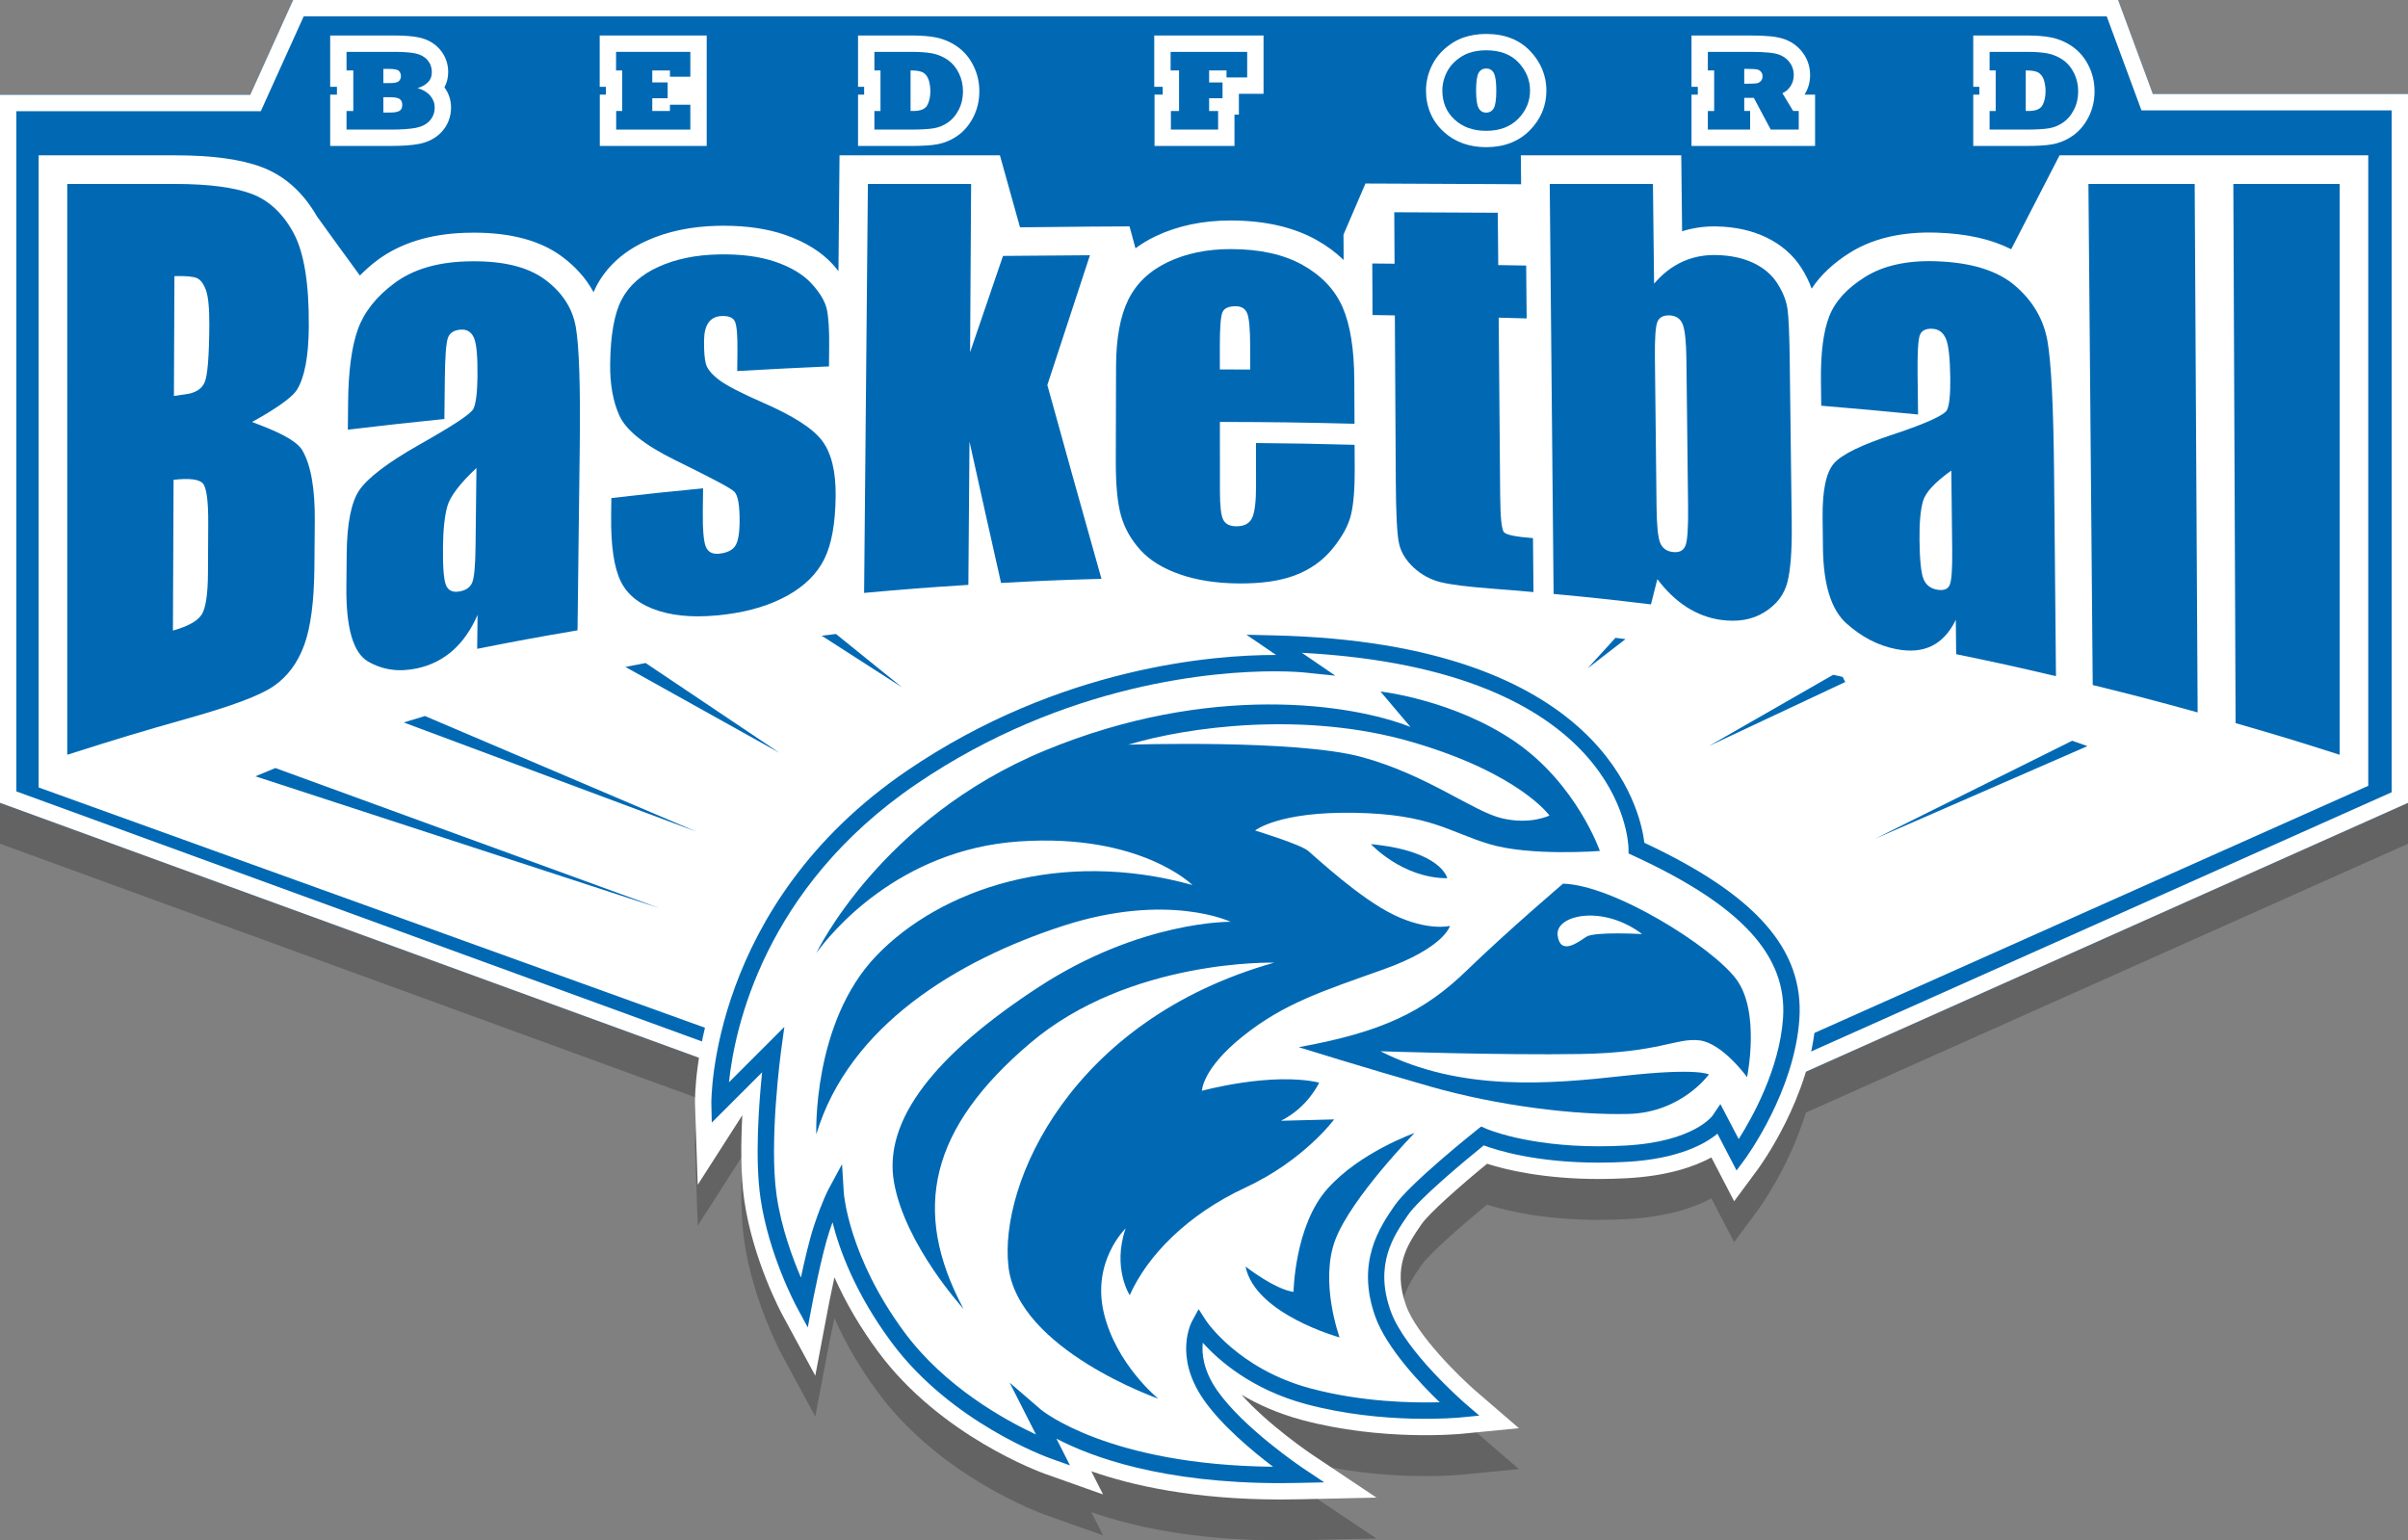 <?xml version="1.0" encoding="utf-8"?>
<!-- Generator: Adobe Illustrator 16.0.0, SVG Export Plug-In . SVG Version: 6.00 Build 0)  -->
<!DOCTYPE svg PUBLIC "-//W3C//DTD SVG 1.1//EN" "http://www.w3.org/Graphics/SVG/1.1/DTD/svg11.dtd">
<svg version="1.1" xmlns="http://www.w3.org/2000/svg" xmlns:xlink="http://www.w3.org/1999/xlink" x="0px" y="0px"
	 width="294.502px" height="188.408px" viewBox="0 0 294.502 188.408" enable-background="new 0 0 294.502 188.408"
	 xml:space="preserve">
<rect x="0" y="0" width="294.502" height="188.408" fill="#808080" stroke="none"/>
<g opacity="0.3">
	<path fill="#231F20" d="M294.502,103.201l-73.645,32.886c-1.999,6.627-5.708,11.709-5.911,11.983l-2.857,3.863l-2.786-5.363
		c-2.032,1.105-5.308,2.27-10.305,2.541c-1.152,0.064-2.311,0.096-3.442,0.096c-6.66,0-11.275-1.096-13.687-1.861
		c-3.308,2.705-7.109,6.072-8.026,7.404c-1.673,2.434-3.568,5.193-1.882,9.926c1.305,3.662,6.708,8.893,8.498,10.438l5.306,4.574
		l-6.972,0.682c-0.168,0.018-9.711,0.951-19.569-1.689c-2.94-0.787-5.401-1.912-7.395-3.088c3.31,3.725,8.539,7.256,8.6,7.295
		l7.914,5.291l-9.514,0.207c-0.752,0.016-1.484,0.023-2.207,0.023c-10.602,0-18.184-1.711-23.155-3.453l1.439,2.836l-7.076-2.512
		c-0.518-0.184-12.777-4.617-20.406-14.908c-2.19-2.955-3.989-6.018-5.371-9.141c-0.441,2.006-0.767,3.713-0.771,3.738l-1.572,8.297
		l-4.016-7.426c-0.146-0.268-3.594-6.684-4.663-13.988c-0.462-3.156-0.424-7.09-0.245-10.445l-5.454,8.512L85,140.014
		c-0.006-0.286-0.026-2.387,0.488-5.633L0,103.197V16.6h30.605L35.855,5h223.193l4.25,11.5h31.204V103.201z"/>
</g>
<g id="_x3C_Layer_x3E__copy">
	<g>
		<polygon fill="#0169B4" points="263.298,11.5 259.048,0 35.855,0 30.605,11.6 0,11.6 0,98.197 101.407,135.188 101.874,133.908 
			213.942,132.926 214.408,133.967 294.502,98.201 294.502,11.5 		"/>
	</g>
	<g>
		<polygon fill="#FFFFFF" points="101.407,135.188 0,98.197 0,11.6 30.605,11.6 35.855,0 259.048,0 263.298,11.5 294.502,11.5 
			294.502,98.201 214.408,133.967 213.592,132.141 292.502,96.904 292.502,13.5 261.905,13.5 257.655,2 37.145,2 31.896,13.6 
			2,13.6 2,96.799 102.093,133.309 		"/>
	</g>
	<g>
		<path fill="#FFFFFF" d="M269.626,18.998L269.626,18.998h-17.739l-5.915,11.484c-2.441-1.23-5.437-1.904-9.087-2.025
			c-0.313-0.011-0.62-0.016-0.924-0.016c-3.819,0-7.083,0.827-9.701,2.459c-2.033,1.268-3.599,2.748-4.694,4.408
			c-0.305-0.85-0.714-1.699-1.25-2.537c-1.037-1.62-2.514-2.891-4.39-3.778c-1.711-0.809-3.705-1.245-5.927-1.297l-0.334-0.004
			c-1.367,0-2.688,0.2-3.941,0.595l-0.104-9.289H186l0.034,3.539l-2.832-0.017c-5.067-0.028-7.602-0.04-12.671-0.06l-3.533-0.014
			l-2.686,6.246l0.016,3.102c-0.952-0.914-2.046-1.73-3.296-2.432c-2.828-1.584-6.359-2.391-10.528-2.395
			c-3.401,0-6.49,0.649-9.182,1.932c-0.893,0.424-1.705,0.92-2.453,1.471l-0.726-2.68l-4.862,0.027l-8.532,0.086l-2.458-8.807
			h-19.615l-0.131,14.175c-0.216-0.272-0.427-0.546-0.678-0.821c-1.415-1.553-3.386-2.773-5.861-3.629
			c-2.136-0.738-4.654-1.111-7.484-1.111c-0.245,0-0.494,0.002-0.746,0.008c-3.252,0.071-6.175,0.686-8.688,1.827
			c-2.819,1.28-4.89,3.152-6.154,5.563c-0.121,0.232-0.232,0.479-0.341,0.729c-0.905-1.672-2.213-3.151-3.936-4.412
			c-2.6-1.903-6.192-2.867-10.679-2.867c-0.368,0-0.746,0.006-1.129,0.019c-4.29,0.144-7.88,1.263-10.669,3.325
			c-0.805,0.596-1.51,1.235-2.167,1.896c-1.622-2.222-3.854-5.287-5.253-7.237c-1.687-2.941-3.958-4.975-6.769-6.029
			c-2.578-0.965-6.058-1.434-10.641-1.434H4.725v77.318l82.442,29.732c0,0,47.167-22.799,50.667-22.131
			c3.5,0.666,83.167,22.83,83.167,22.83l68.641-30.631V18.998H269.626z"/>
	</g>
	<g>
		<path fill="#FFFFFF" d="M202.962,101.752c-1.098-6.545-7.721-25.11-47.095-26.033l-10.114-0.238l4.225,2.891
			c-9.33,0.785-24.807,3.781-40.165,14.233C84.751,109.658,84.979,133.986,85,135.014l0.333,9.904l5.454-8.512
			c-0.18,3.355-0.217,7.289,0.245,10.445c1.069,7.305,4.517,13.721,4.663,13.988l4.016,7.426l1.572-8.297
			c0.004-0.025,0.33-1.732,0.771-3.738c1.381,3.123,3.181,6.186,5.371,9.141c7.629,10.291,19.889,14.725,20.406,14.908l7.076,2.512
			l-1.439-2.836c4.971,1.742,12.553,3.453,23.155,3.453c0.723,0,1.455-0.008,2.207-0.023l9.514-0.207l-7.914-5.291
			c-0.061-0.039-5.29-3.57-8.6-7.295c1.993,1.176,4.454,2.301,7.395,3.088c9.858,2.641,19.401,1.707,19.569,1.689l6.972-0.682
			l-5.306-4.574c-1.79-1.545-7.193-6.775-8.498-10.438c-1.687-4.732,0.209-7.492,1.882-9.926c0.917-1.332,4.719-4.699,8.026-7.404
			c2.411,0.766,7.026,1.861,13.687,1.861c1.132,0,2.29-0.031,3.442-0.096c4.997-0.271,8.272-1.436,10.305-2.541l2.786,5.363
			l2.857-3.863c0.264-0.357,6.471-8.834,7.114-18.285C222.691,115.541,216.796,108.422,202.962,101.752z"/>
	</g>
	<g>
		<path fill="#FFFFFF" d="M40.382,17.851v-6.276h0.827v-0.956h-0.827V4.342h7.811c1.292,0,2.292,0.079,3.06,0.242
			c1.06,0.234,1.911,0.725,2.547,1.461c0.668,0.789,1.014,1.736,1.014,2.758c0,0.692-0.157,1.326-0.459,1.877
			c0.531,0.73,0.808,1.574,0.808,2.464c0,1.136-0.395,2.165-1.142,2.979c-0.712,0.768-1.646,1.262-2.786,1.48
			c-0.828,0.165-1.969,0.247-3.472,0.247H40.382z"/>
	</g>
	<g>
		<polygon fill="#FFFFFF" points="73.358,17.851 73.358,11.574 74.097,11.574 74.097,10.618 73.345,10.618 73.345,4.342 
			86.43,4.342 86.43,17.851 		"/>
	</g>
	<g>
		<path fill="#FFFFFF" d="M104.94,17.851v-6.276h0.745v-0.956h-0.745V4.342h6.553c1.177,0,2.134,0.074,2.924,0.229
			c0.923,0.178,1.802,0.547,2.609,1.095c0.877,0.607,1.559,1.413,2.042,2.406c0.225,0.448,0.405,0.952,0.526,1.478
			c0.12,0.52,0.181,1.066,0.181,1.626c0,1.144-0.252,2.212-0.75,3.175c-0.498,0.969-1.164,1.742-1.978,2.291
			c-0.736,0.51-1.577,0.855-2.48,1.016c-0.735,0.131-1.785,0.194-3.205,0.194H104.94z"/>
	</g>
	<g>
		<polygon fill="#FFFFFF" points="141.202,17.851 141.202,11.574 142.2,11.574 142.2,10.618 141.167,10.618 141.167,4.342 
			154.532,4.342 154.532,11.473 151.518,11.473 151.518,14.016 150.978,14.016 150.978,17.851 		"/>
	</g>
	<g>
		<path fill="#FFFFFF" d="M181.761,18.001c-2.104,0-3.864-0.646-5.231-1.917c-1.39-1.281-2.128-3.017-2.128-5.012
			c0-1.115,0.271-2.202,0.808-3.229c0.546-1.051,1.386-1.938,2.495-2.635c0.42-0.261,0.852-0.466,1.292-0.619
			c0.412-0.142,0.857-0.253,1.326-0.327c0.457-0.074,0.941-0.111,1.438-0.111c2.271,0,4.095,0.717,5.418,2.13
			c0.624,0.661,1.111,1.404,1.441,2.203c0.336,0.813,0.507,1.685,0.507,2.589c0,1.863-0.682,3.5-2.024,4.863
			C185.751,17.307,183.954,18.001,181.761,18.001z"/>
	</g>
	<g>
		<path fill="#FFFFFF" d="M206.873,17.851v-6.276h0.772v-0.956h-0.772V4.342h7.168c0.494,0,0.952,0.008,1.373,0.025
			c0.446,0.019,0.829,0.045,1.147,0.078c0.356,0.037,0.685,0.088,0.984,0.152c1.094,0.232,2.006,0.758,2.71,1.562
			c0.737,0.851,1.124,1.894,1.124,3.026c0,0.866-0.229,1.67-0.68,2.389h1.288v6.276H206.873z"/>
	</g>
	<g>
		<path fill="#FFFFFF" d="M241.331,17.851v-6.276h0.745v-0.956h-0.745V4.342h6.553c1.178,0,2.134,0.074,2.924,0.229
			c0.924,0.178,1.803,0.547,2.61,1.096c0.874,0.605,1.557,1.41,2.04,2.404c0.224,0.447,0.403,0.949,0.526,1.476
			c0.12,0.519,0.182,1.067,0.182,1.629c0,1.143-0.252,2.21-0.749,3.173c-0.5,0.973-1.166,1.744-1.978,2.293
			c-0.736,0.51-1.578,0.856-2.48,1.016c-0.735,0.131-1.784,0.194-3.205,0.194H241.331z"/>
	</g>
	<g>
		<g>
			<path fill="#0169B4" d="M47.762,15.851h-5.38v-2.276h0.827V8.618h-0.827V6.342h5.811c1.139,0,2.021,0.066,2.646,0.198
				c0.615,0.137,1.098,0.407,1.449,0.813c0.351,0.414,0.526,0.898,0.526,1.449c0,0.537-0.167,0.967-0.499,1.285
				c-0.342,0.328-0.756,0.557-1.244,0.684c0.67,0.201,1.185,0.51,1.545,0.93c0.365,0.428,0.547,0.909,0.547,1.442
				c0,0.638-0.205,1.181-0.615,1.627c-0.41,0.442-0.973,0.731-1.688,0.868C50.152,15.779,49.12,15.851,47.762,15.851z M46.887,8.427
				v1.736H47.7c0.551,0,0.914-0.079,1.087-0.239c0.164-0.16,0.246-0.369,0.246-0.629c0-0.223-0.075-0.424-0.226-0.602
				s-0.563-0.267-1.237-0.267H46.887z M46.887,11.893v1.873h0.827c0.529,0,0.909-0.068,1.142-0.205
				c0.228-0.137,0.342-0.379,0.342-0.725c0-0.324-0.103-0.563-0.308-0.718c-0.205-0.15-0.602-0.226-1.189-0.226H46.887z"/>
		</g>
	</g>
	<g>
		<g>
			<path fill="#0169B4" d="M84.43,15.851h-9.071v-2.276h0.738V8.618h-0.752V6.342h9.085v3.042h-2.495V8.618h-2.16v1.463h1.88v1.935
				h-1.88v1.559h2.16v-0.766h2.495V15.851z"/>
		</g>
	</g>
	<g>
		<g>
			<path fill="#0169B4" d="M111.363,15.851h-4.423v-2.276h0.745V8.618h-0.745V6.342h4.553c1.039,0,1.887,0.064,2.543,0.191
				c0.661,0.127,1.283,0.39,1.866,0.786c0.579,0.401,1.035,0.943,1.367,1.627c0.164,0.328,0.29,0.679,0.376,1.053
				s0.13,0.766,0.13,1.176c0,0.825-0.175,1.577-0.526,2.256c-0.346,0.675-0.786,1.192-1.319,1.552
				c-0.52,0.359-1.089,0.595-1.709,0.704C113.605,15.796,112.653,15.851,111.363,15.851z M111.363,8.618v4.956h0.349
				c0.866,0,1.429-0.23,1.688-0.69c0.255-0.46,0.383-1.039,0.383-1.736c0-0.419-0.055-0.834-0.164-1.244
				c-0.114-0.41-0.314-0.728-0.602-0.95c-0.283-0.223-0.789-0.335-1.518-0.335H111.363z"/>
		</g>
	</g>
	<g>
		<g>
			<path fill="#0169B4" d="M148.978,15.851h-5.776v-2.276h0.998V8.618h-1.032V6.342h9.365v3.131h-2.529V8.618h-2.126v1.463h1.641
				v1.935h-1.641v1.559h1.101V15.851z"/>
		</g>
	</g>
	<g>
		<g>
			<path fill="#0169B4" d="M176.401,11.072c0-0.793,0.193-1.561,0.581-2.304c0.383-0.738,0.978-1.36,1.784-1.866
				c0.287-0.178,0.582-0.318,0.885-0.424c0.304-0.105,0.633-0.186,0.988-0.242c0.355-0.058,0.729-0.086,1.121-0.086
				c1.704,0,3.023,0.499,3.958,1.497c0.465,0.492,0.815,1.025,1.053,1.6s0.355,1.183,0.355,1.825c0,1.326-0.483,2.479-1.449,3.459
				s-2.271,1.47-3.917,1.47c-1.591,0-2.88-0.46-3.869-1.381C176.898,13.704,176.401,12.521,176.401,11.072z M180.53,11.072
				c0,1.057,0.103,1.771,0.308,2.14c0.196,0.374,0.504,0.561,0.923,0.561c0.415,0,0.725-0.181,0.93-0.54
				c0.205-0.365,0.308-1.084,0.308-2.16c0-1.043-0.101-1.754-0.301-2.133c-0.196-0.373-0.508-0.561-0.937-0.561
				c-0.41,0-0.718,0.18-0.923,0.54S180.53,9.996,180.53,11.072z"/>
		</g>
	</g>
	<g>
		<g>
			<path fill="#0169B4" d="M214.041,15.851h-5.168v-2.276h0.772V8.618h-0.772V6.342h5.168c0.465,0,0.896,0.008,1.292,0.023
				c0.396,0.017,0.736,0.039,1.019,0.068c0.282,0.03,0.542,0.07,0.779,0.12c0.665,0.142,1.205,0.448,1.62,0.923
				c0.419,0.482,0.629,1.053,0.629,1.709c0,0.492-0.128,0.939-0.383,1.34c-0.255,0.396-0.59,0.688-1.005,0.875l1.313,2.174h0.684
				v2.276h-3.425l-2.071-3.883h-1.169v1.606h0.718V15.851z M213.323,8.427v1.812h0.41c0.538,0,0.902-0.016,1.094-0.048
				c0.205-0.032,0.378-0.123,0.52-0.273c0.142-0.142,0.212-0.335,0.212-0.581s-0.07-0.441-0.212-0.588
				c-0.142-0.15-0.321-0.242-0.54-0.273c-0.21-0.031-0.593-0.048-1.148-0.048H213.323z"/>
		</g>
	</g>
	<g>
		<g>
			<path fill="#0169B4" d="M247.754,15.851h-4.423v-2.276h0.745V8.618h-0.745V6.342h4.553c1.039,0,1.887,0.064,2.543,0.191
				c0.661,0.127,1.283,0.39,1.866,0.786c0.579,0.401,1.034,0.943,1.367,1.627c0.164,0.328,0.289,0.679,0.376,1.053
				s0.13,0.766,0.13,1.176c0,0.825-0.176,1.577-0.526,2.256c-0.347,0.675-0.786,1.192-1.319,1.552
				c-0.52,0.359-1.089,0.595-1.709,0.704C249.996,15.796,249.044,15.851,247.754,15.851z M247.754,8.618v4.956h0.349
				c0.866,0,1.429-0.23,1.688-0.69c0.255-0.46,0.383-1.039,0.383-1.736c0-0.419-0.055-0.834-0.164-1.244
				c-0.114-0.41-0.314-0.728-0.602-0.95c-0.282-0.223-0.788-0.335-1.518-0.335H247.754z"/>
		</g>
	</g>
	<g>
		<g>
			<path fill="#0169B4" d="M8.225,22.498c5.25,0,7.875,0,13.125,0c4.146,0,7.284,0.414,9.414,1.212
				c2.129,0.798,3.841,2.399,5.133,4.78s1.914,6.201,1.87,11.52c-0.03,3.597-0.514,6.142-1.448,7.662
				c-0.935,1.52-5.48,3.928-5.48,3.928c0.013,0.113,5.058,1.648,6.119,3.453c1.061,1.804,1.575,4.686,1.541,8.676
				c-0.02,2.273-0.029,3.409-0.048,5.683c-0.036,4.144-0.45,7.291-1.24,9.472s-2.035,3.855-3.728,5.029
				c-1.693,1.174-5.152,2.443-10.354,3.914c-5.984,1.691-8.966,2.592-14.903,4.492C8.225,69.045,8.225,45.771,8.225,22.498z
				 M21.333,33.775c-0.025,5.861-0.037,8.792-0.062,14.654c0.559-0.09,0.992-0.15,1.303-0.186c1.283-0.142,2.103-0.64,2.459-1.49
				c0.356-0.852,0.545-3.191,0.566-7.028c0.011-2.024-0.126-3.435-0.413-4.233c-0.287-0.799-0.663-1.295-1.129-1.486
				S22.683,33.737,21.333,33.775z M21.228,58.688c-0.031,7.376-0.047,11.064-0.079,18.441c1.827-0.516,2.996-1.159,3.503-1.941
				c0.507-0.782,0.768-2.475,0.782-5.087c0.013-2.414,0.019-3.622,0.032-6.036c0.015-2.771-0.203-4.412-0.653-4.93
				C24.361,58.619,23.166,58.465,21.228,58.688z"/>
		</g>
	</g>
	<g>
		<g>
			<path fill="#0169B4" d="M54.35,51.246c-4.728,0.49-7.089,0.752-11.807,1.305c0.012-1.328,0.019-1.991,0.031-3.318
				c0.036-3.828,0.431-6.815,1.189-8.934c0.757-2.116,2.256-4.023,4.499-5.682c2.242-1.658,5.145-2.522,8.705-2.642
				c4.268-0.144,7.477,0.603,9.624,2.175c2.146,1.572,3.425,3.517,3.834,5.869c0.409,2.354,0.568,7.222,0.479,14.619
				c-0.108,8.984-0.162,13.477-0.271,22.461c-4.919,0.837-7.374,1.288-12.273,2.262c0.019-1.662,0.028-2.492,0.047-4.152
				c-0.788,1.807-1.793,3.255-3.017,4.344c-1.224,1.09-2.678,1.824-4.356,2.191c-2.197,0.48-4.201,0.221-6.017-0.83
				c-1.816-1.053-2.7-4.092-2.654-9.088c0.015-1.625,0.023-2.438,0.038-4.064c0.035-3.703,0.544-6.307,1.532-7.783
				c0.987-1.475,3.431-3.368,7.3-5.559c4.15-2.348,6.384-3.79,6.683-4.451c0.298-0.662,0.458-1.963,0.48-3.91
				c0.028-2.438-0.114-4.014-0.428-4.732c-0.314-0.719-0.846-1.057-1.595-1.01c-0.854,0.055-1.388,0.402-1.603,1.046
				c-0.215,0.644-0.337,2.287-0.366,4.927C54.382,48.271,54.372,49.264,54.35,51.246z M58.271,57.24
				c-2.037,1.91-3.221,3.487-3.556,4.672c-0.335,1.186-0.514,2.852-0.537,4.991c-0.027,2.449,0.095,4.005,0.368,4.669
				c0.272,0.662,0.823,0.918,1.654,0.771c0.789-0.141,1.308-0.506,1.554-1.098c0.245-0.593,0.379-2.061,0.406-4.404
				C58.203,63.002,58.227,61.08,58.271,57.24z"/>
		</g>
	</g>
	<g>
		<g>
			<path fill="#0169B4" d="M101.387,44.816c-4.492,0.202-6.737,0.315-11.225,0.568c0.01-0.921,0.017-1.381,0.027-2.302
				c0.022-1.96-0.073-3.196-0.286-3.71c-0.213-0.513-0.76-0.752-1.636-0.717c-0.71,0.029-1.244,0.291-1.604,0.791
				c-0.361,0.5-0.545,1.234-0.557,2.203c-0.015,1.314,0.062,2.273,0.232,2.877c0.17,0.603,0.693,1.244,1.573,1.918
				c0.879,0.676,2.693,1.627,5.436,2.822c3.651,1.593,6.06,3.129,7.196,4.636c1.135,1.508,1.69,3.759,1.66,6.766
				c-0.033,3.359-0.499,5.931-1.397,7.729s-2.387,3.267-4.464,4.43c-2.077,1.163-4.575,1.936-7.488,2.316
				c-3.228,0.423-5.979,0.304-8.257-0.411s-3.833-1.913-4.668-3.605c-0.835-1.691-1.228-4.389-1.184-8.076
				c0.01-0.854,0.015-1.28,0.025-2.133c4.483-0.516,6.727-0.754,11.219-1.188c-0.013,1.085-0.019,1.628-0.032,2.712
				c-0.027,2.305,0.097,3.784,0.371,4.439c0.274,0.656,0.83,0.934,1.667,0.838c0.9-0.103,1.532-0.4,1.893-0.898
				c0.361-0.496,0.55-1.478,0.567-2.945c0.023-2.022-0.193-3.279-0.647-3.736c-0.464-0.468-2.933-1.74-7.318-3.902
				c-3.689-1.818-5.931-3.635-6.723-5.373c-0.792-1.736-1.173-3.861-1.143-6.352c0.042-3.535,0.513-6.168,1.409-7.877
				s2.396-3.045,4.501-4.002c2.106-0.956,4.545-1.453,7.318-1.515c2.752-0.061,5.088,0.249,7.01,0.913
				c1.922,0.664,3.395,1.557,4.417,2.678c1.021,1.122,1.637,2.165,1.847,3.135c0.209,0.972,0.304,2.495,0.283,4.572
				C101.401,43.377,101.396,43.855,101.387,44.816z"/>
		</g>
	</g>
	<g>
		<g>
			<path fill="#0169B4" d="M133.301,31.219c-2.077,6.324-3.117,9.495-5.209,15.877c2.633,9.52,3.955,14.249,6.62,23.705
				c-4.915,0.134-7.371,0.234-12.282,0.5c-1.55-6.887-2.322-10.342-3.86-17.283c-0.055,7.007-0.083,10.512-0.137,17.52
				c-5.104,0.322-7.655,0.519-12.751,0.984c0.157-16.675,0.309-33.35,0.463-50.023c5.05,0,7.576,0,12.625,0
				c-0.05,8.234-0.075,12.352-0.125,20.586c1.614-4.739,2.419-7.094,4.025-11.783C126.922,31.258,129.048,31.242,133.301,31.219z"/>
		</g>
	</g>
	<g>
		<g>
			<path fill="#0169B4" d="M165.658,51.831c-6.584-0.163-9.876-0.206-16.462-0.224c0.002,3.413,0.002,5.119,0.004,8.531
				c0.001,1.784,0.14,2.936,0.413,3.451c0.273,0.517,0.799,0.777,1.578,0.783c0.969,0.007,1.615-0.328,1.94-1.01
				c0.324-0.68,0.488-2.002,0.485-3.965c-0.003-2.084-0.007-3.125-0.01-5.207c4.826,0.045,7.239,0.088,12.063,0.217
				c0.005,1.175,0.009,1.762,0.015,2.937c0.012,2.457-0.143,4.341-0.463,5.647s-1.078,2.688-2.272,4.145
				c-1.194,1.456-2.714,2.529-4.556,3.23c-1.843,0.699-4.158,1.023-6.942,0.998c-2.7-0.025-5.084-0.395-7.149-1.113
				c-2.066-0.721-3.672-1.702-4.818-2.965c-1.146-1.262-1.938-2.656-2.376-4.188s-0.652-3.769-0.645-6.709
				c0.013-4.615,0.019-6.922,0.031-11.537c0.009-3.457,0.509-6.189,1.497-8.191c0.987-2.001,2.599-3.537,4.835-4.602
				c2.236-1.065,4.803-1.596,7.705-1.592c3.548,0.004,6.477,0.652,8.789,1.948c2.312,1.296,3.936,3.015,4.876,5.151
				c0.939,2.136,1.421,5.135,1.438,8.99C165.646,48.668,165.648,49.722,165.658,51.831z M152.901,45.199
				c-0.002-1.154-0.002-1.732-0.004-2.887c-0.003-2.043-0.121-3.362-0.352-3.959c-0.231-0.596-0.701-0.895-1.412-0.896
				c-0.878-0.002-1.423,0.25-1.632,0.754c-0.21,0.506-0.313,1.869-0.313,4.088c0.001,1.154,0.001,1.732,0.002,2.887
				C150.675,45.188,151.418,45.191,152.901,45.199z"/>
		</g>
	</g>
	<g>
		<g>
			<path fill="#0169B4" d="M183.183,26.021c0.021,2.561,0.033,3.841,0.055,6.401c1.365,0.021,2.05,0.034,3.415,0.059
				c0.023,2.587,0.035,3.879,0.059,6.467c-1.367-0.039-2.052-0.059-3.419-0.094c0.072,8.697,0.107,13.047,0.18,21.746
				c0.022,2.674,0.179,4.174,0.465,4.5s1.47,0.561,3.549,0.721c0.024,2.64,0.034,3.959,0.058,6.598
				c-2.057-0.182-3.085-0.268-5.143-0.426c-2.903-0.225-4.979-0.479-6.223-0.789s-2.343-0.906-3.296-1.793s-1.546-1.869-1.784-2.955
				c-0.238-1.084-0.368-3.614-0.391-7.588c-0.047-8.117-0.069-12.176-0.116-20.293c-1.092-0.018-1.638-0.027-2.729-0.043
				c-0.013-2.522-0.019-3.783-0.031-6.305c1.09,0.01,1.635,0.016,2.725,0.027c-0.015-2.518-0.021-3.775-0.036-6.293
				C175.585,25.98,178.117,25.992,183.183,26.021z"/>
		</g>
	</g>
	<g>
		<g>
			<path fill="#0169B4" d="M202.158,22.498c0.055,4.879,0.083,7.319,0.138,12.198c1.03-1.203,2.182-2.098,3.457-2.679
				c1.275-0.58,2.663-0.857,4.164-0.822c1.73,0.041,3.235,0.358,4.514,0.963c1.278,0.604,2.257,1.438,2.937,2.5
				s1.093,2.098,1.24,3.102s0.241,3.138,0.28,6.398c0.096,7.958,0.147,11.938,0.243,19.895c0.039,3.238-0.138,5.623-0.526,7.147
				s-1.326,2.753-2.817,3.681s-3.275,1.229-5.348,0.935c-1.486-0.212-2.877-0.736-4.173-1.569c-1.296-0.832-2.486-1.971-3.57-3.412
				c-0.313,1.239-0.469,1.855-0.782,3.09c-4.757-0.574-7.143-0.83-11.909-1.279c-0.148-16.716-0.313-33.432-0.472-50.146
				C194.583,22.498,197.108,22.498,202.158,22.498z M206.25,43.992c-0.025-2.205-0.18-3.652-0.458-4.338
				c-0.278-0.687-0.814-1.045-1.608-1.076c-0.771-0.03-1.269,0.244-1.492,0.818s-0.32,2.039-0.294,4.395
				c0.081,7.281,0.12,10.921,0.2,18.203c0.025,2.27,0.173,3.736,0.442,4.401s0.792,1.04,1.566,1.126
				c0.796,0.088,1.31-0.184,1.542-0.82s0.336-2.221,0.307-4.748C206.373,54.77,206.332,51.178,206.25,43.992z"/>
		</g>
	</g>
	<g>
		<g>
			<path fill="#0169B4" d="M234.582,50.699c-4.732-0.461-7.101-0.676-11.842-1.074c-0.015-1.197-0.021-1.797-0.035-2.996
				c-0.042-3.454,0.297-6.095,1.015-7.938c0.717-1.842,2.18-3.441,4.392-4.82c2.211-1.379,5.097-2.035,8.657-1.916
				c4.269,0.142,7.495,1.119,9.677,2.987c2.181,1.868,3.504,4.147,3.965,6.788c0.461,2.643,0.729,8.053,0.807,16.209
				c0.094,9.908,0.138,14.861,0.23,24.768c-4.872-1.145-7.312-1.682-12.206-2.689c-0.019-1.682-0.026-2.521-0.045-4.201
				c-0.75,1.537-1.729,2.599-2.936,3.191c-1.206,0.594-2.649,0.717-4.335,0.393c-2.206-0.423-4.238-1.48-6.1-3.143
				s-2.822-4.724-2.877-9.233c-0.018-1.468-0.025-2.201-0.043-3.669c-0.04-3.342,0.421-5.563,1.387-6.676
				c0.965-1.111,3.391-2.273,7.23-3.541c4.115-1.359,6.323-2.397,6.607-3.006c0.283-0.609,0.412-1.896,0.39-3.86
				c-0.027-2.46-0.205-4.075-0.535-4.841c-0.331-0.766-0.871-1.17-1.62-1.217c-0.854-0.053-1.381,0.225-1.582,0.83
				c-0.202,0.605-0.289,2.201-0.259,4.791C234.547,47.781,234.56,48.754,234.582,50.699z M238.649,57.557
				c-1.998,1.427-3.153,2.662-3.462,3.74c-0.31,1.078-0.453,2.663-0.429,4.762c0.027,2.403,0.187,3.977,0.476,4.725
				s0.85,1.195,1.682,1.34c0.789,0.139,1.297-0.047,1.53-0.561c0.232-0.513,0.337-1.953,0.311-4.32
				C238.714,63.367,238.692,61.432,238.649,57.557z"/>
		</g>
	</g>
	<g>
		<g>
			<path fill="#0169B4" d="M268.415,22.498c0.121,21.547,0.241,43.094,0.359,64.641c-5.117-1.416-7.684-2.087-12.831-3.352
				c-0.176-20.43-0.351-40.859-0.526-61.289C260.617,22.498,263.215,22.498,268.415,22.498z"/>
		</g>
	</g>
	<g>
		<g>
			<path fill="#0169B4" d="M286.141,22.498c0,23.273,0,46.547,0,69.82c-5.071-1.623-7.618-2.398-12.724-3.869
				c-0.09-21.984-0.184-43.968-0.276-65.951C278.341,22.498,280.94,22.498,286.141,22.498z"/>
		</g>
	</g>
	<g>
		<path fill="#0169B4" d="M80.667,111.084L33.677,93.941c-0.824,0.334-1.637,0.672-2.442,1.012L80.667,111.084z"/>
	</g>
	<g>
		<path fill="#0169B4" d="M85.167,101.719L51.974,87.58c-0.873,0.26-1.742,0.521-2.601,0.787L85.167,101.719z"/>
	</g>
	<g>
		<path fill="#0169B4" d="M95.333,92.084l-16.376-10.99c-0.829,0.157-1.649,0.32-2.47,0.482L95.333,92.084z"/>
	</g>
	<g>
		<path fill="#0169B4" d="M110.333,84.084l-8.093-6.537c-0.584,0.068-1.171,0.135-1.752,0.206L110.333,84.084z"/>
	</g>
	<g>
		<path fill="#0169B4" d="M253.43,90.605l-24.096,11.979l25.963-11.324C254.681,91.039,254.054,90.823,253.43,90.605z"/>
	</g>
	<g>
		<path fill="#0169B4" d="M209,91.25l16.681-7.834l-0.324-0.622c-0.388-0.085-0.771-0.172-1.16-0.255L209,91.25z"/>
	</g>
	<g>
		<path fill="#0169B4" d="M197.573,78.017l-3.406,3.733l4.633-3.576C198.393,78.119,197.982,78.068,197.573,78.017z"/>
	</g>
	<g>
		<g>
			<path fill="#0169B4" d="M138.167,158.418c2.167-4.834,7-9.834,14.167-13.168c7.167-3.332,10.833-8.332,10.833-8.332l-6.5,0.166
				c3.333-1.668,4.667-4.666,4.667-4.666c-5.833-1.334-14.334,1-14.334,1s0-2.668,5-6.668s9.667-5.5,17.167-8.166
				c7.5-2.668,8.167-5.334,8.167-5.334s-2.667,0.668-6.834-1.332s-9.5-7-10.5-7.834s-6.5-2.5-6.5-2.5s2.834-2.334,12.167-2.166
				c9.333,0.166,11.5,2.332,16.5,3.832s13.5,0.834,13.5,0.834s-2.833-8.166-10.333-13.334c-7.5-5.166-16.5-6.166-16.5-6.166
				l3.666,4.333c-7.166-2.833-24.5-5.466-44.667,2.867s-28,24.8-28,24.8c1.667-2.334,10-12.666,24.833-13.666
				s21.167,5.332,21.167,5.332c-16.166-4.5-30.834,0.5-38.667,8.668c-7.833,8.166-7.333,21.832-7.333,21.832
				c4-13.332,17.333-21.332,30.167-25.5c12.833-4.166,20.5-0.5,20.5-0.5s-11-0.166-23.5,8c-12.5,8.168-19,16.168-17.667,23.834
				s8.5,15.5,8.5,15.5c-6.5-12.168-4-22.166,8.167-32.5s29.834-9.834,29.834-9.834c-24.833,7-33.667,27-32.5,37.168
				c1.167,10.166,18.333,16.166,18.333,16.166s-5.167-4.166-6.667-10.5s2.667-10.334,2.667-10.334
				C136,155.084,138.167,158.418,138.167,158.418z M138,91.084c7.167-2.166,21.5-4.167,34.667-0.334c13.167,3.834,16.833,9,16.833,9
				s-2.333,1.168-5.833,0.334s-9.167-5.334-17.167-7.5S138,91.084,138,91.084z"/>
		</g>
		<g>
			<path fill="#0169B4" d="M177,107.418c0,0-0.666-3.334-9.333-4.168C167.667,103.25,171.5,107.418,177,107.418z"/>
		</g>
		<g>
			<path fill="#0169B4" d="M212.334,119.75c-3-4-15-11.5-21.167-11.666c0,0-6.666,5.666-11.833,10.666s-10.333,7.5-20.5,9.334
				c0,0,7.999,2.5,16.166,4.834c8.167,2.332,17.667,3.5,24.167,3.332c6.5-0.166,9.833-4.832,9.833-4.832s-1.333-0.834-10.333,0.166
				s-19.999,2-29.833-3c0,0,14.834,0.5,24.5,0.334c9.666-0.168,11.667-2,14.5-1.668c2.833,0.334,5.833,4.5,5.833,4.5
				S215.334,123.75,212.334,119.75z M194,114.584c-1,0.666-3.167,2.334-3.5-0.166s5.501-3.834,10.334-0.168
				C200.834,114.25,195,113.916,194,114.584z"/>
		</g>
		<g>
			<path fill="#0169B4" d="M173,138.584c0,0-6.666,2.334-10.666,6.834s-4.135,12.6-4.135,12.6c-2.334-0.334-5.865-3.1-5.865-3.1
				c1.167,5.834,11.5,8.666,11.5,8.666s-2.5-6.834-0.5-12C165.334,146.416,173,138.584,173,138.584z"/>
		</g>
	</g>
	<g>
		<path fill="#0169B4" d="M156.622,181.408c-14.558,0-23.202-3.227-27.42-5.441l1.656,3.265l-2.359-0.838
			c-0.495-0.176-12.204-4.416-19.469-14.214c-4.458-6.015-6.386-11.366-7.214-14.68c-0.117,0.327-0.24,0.683-0.368,1.066
			c-0.967,2.901-2.121,8.973-2.133,9.033l-0.523,2.766l-1.338-2.476c-0.14-0.258-3.43-6.399-4.443-13.327
			c-0.705-4.814-0.197-11.594,0.195-15.404l-6.156,6.154L87,134.971c-0.005-0.241-0.232-24.264,23.938-40.713
			c18.76-12.766,37.664-14.145,44.92-14.145c0.07,0,0.141,0,0.209,0l-3.619-2.475l3.372,0.079
			c40.401,0.948,44.817,21.429,45.291,25.369c13.682,6.402,19.533,13.067,18.954,21.564c-0.604,8.861-6.477,16.892-6.727,17.229
			l-0.953,1.288l-2.337-4.501c-1.505,1.246-4.779,3.101-11.16,3.448c-1.121,0.062-2.242,0.093-3.332,0.093
			c-7.715,0-12.498-1.514-14.088-2.112c-2.499,2.013-7.93,6.565-9.274,8.521c-1.75,2.547-4.147,6.035-2.118,11.73
			c1.754,4.923,9.003,11.217,9.077,11.28l1.767,1.524l-2.322,0.228c-0.161,0.017-9.389,0.905-18.856-1.631
			c-6.708-1.797-10.753-5.409-12.639-7.512c-0.142,1.336,0.065,3.377,1.721,5.779c3.188,4.621,10.424,9.488,10.497,9.537
			l2.637,1.763l-3.171,0.068C158.049,181.4,157.331,181.408,156.622,181.408z M123.483,169.117l3.837,3.307
			c0.079,0.067,8.197,6.778,28.373,6.979c-2.522-1.913-6.329-5.081-8.516-8.252c-3.641-5.279-1.481-9.375-1.388-9.546l0.806-1.478
			l0.912,1.414c0.037,0.057,3.937,5.914,12.751,8.275c6.298,1.687,12.542,1.794,15.82,1.699c-2.395-2.304-6.517-6.654-7.886-10.497
			c-2.372-6.657,0.586-10.963,2.353-13.535c1.896-2.758,9.797-9.052,10.133-9.318l0.478-0.379l0.558,0.252
			c0.048,0.021,4.909,2.169,13.843,2.169c1.054,0,2.139-0.03,3.223-0.089c8.407-0.459,10.663-3.652,10.685-3.685l0.941-1.391
			l2.239,4.283c1.652-2.605,5.001-8.585,5.425-14.813c0.522-7.653-5.128-13.777-18.321-19.855l-0.572-0.264l-0.009-0.63
			c-0.018-0.912-0.896-21.837-39.946-23.917l4.094,2.8l-3.918-0.403c-0.013-0.001-1.306-0.132-3.539-0.132
			c-7.072,0-25.495,1.345-43.795,13.798c-18.702,12.729-22.243,30.036-22.91,36.472l6.775-6.773l-0.404,2.944
			c-0.015,0.11-1.502,11.106-0.535,17.72c0.571,3.9,1.938,7.605,2.963,9.989c0.433-2.028,1.037-4.642,1.599-6.329
			c1.016-3.047,1.738-4.4,1.769-4.457l1.661-3.081l0.217,3.495c0.005,0.077,0.56,7.817,7.438,17.098
			c4.946,6.672,12.277,10.709,16.065,12.473L123.483,169.117z"/>
	</g>
</g>
</svg>
